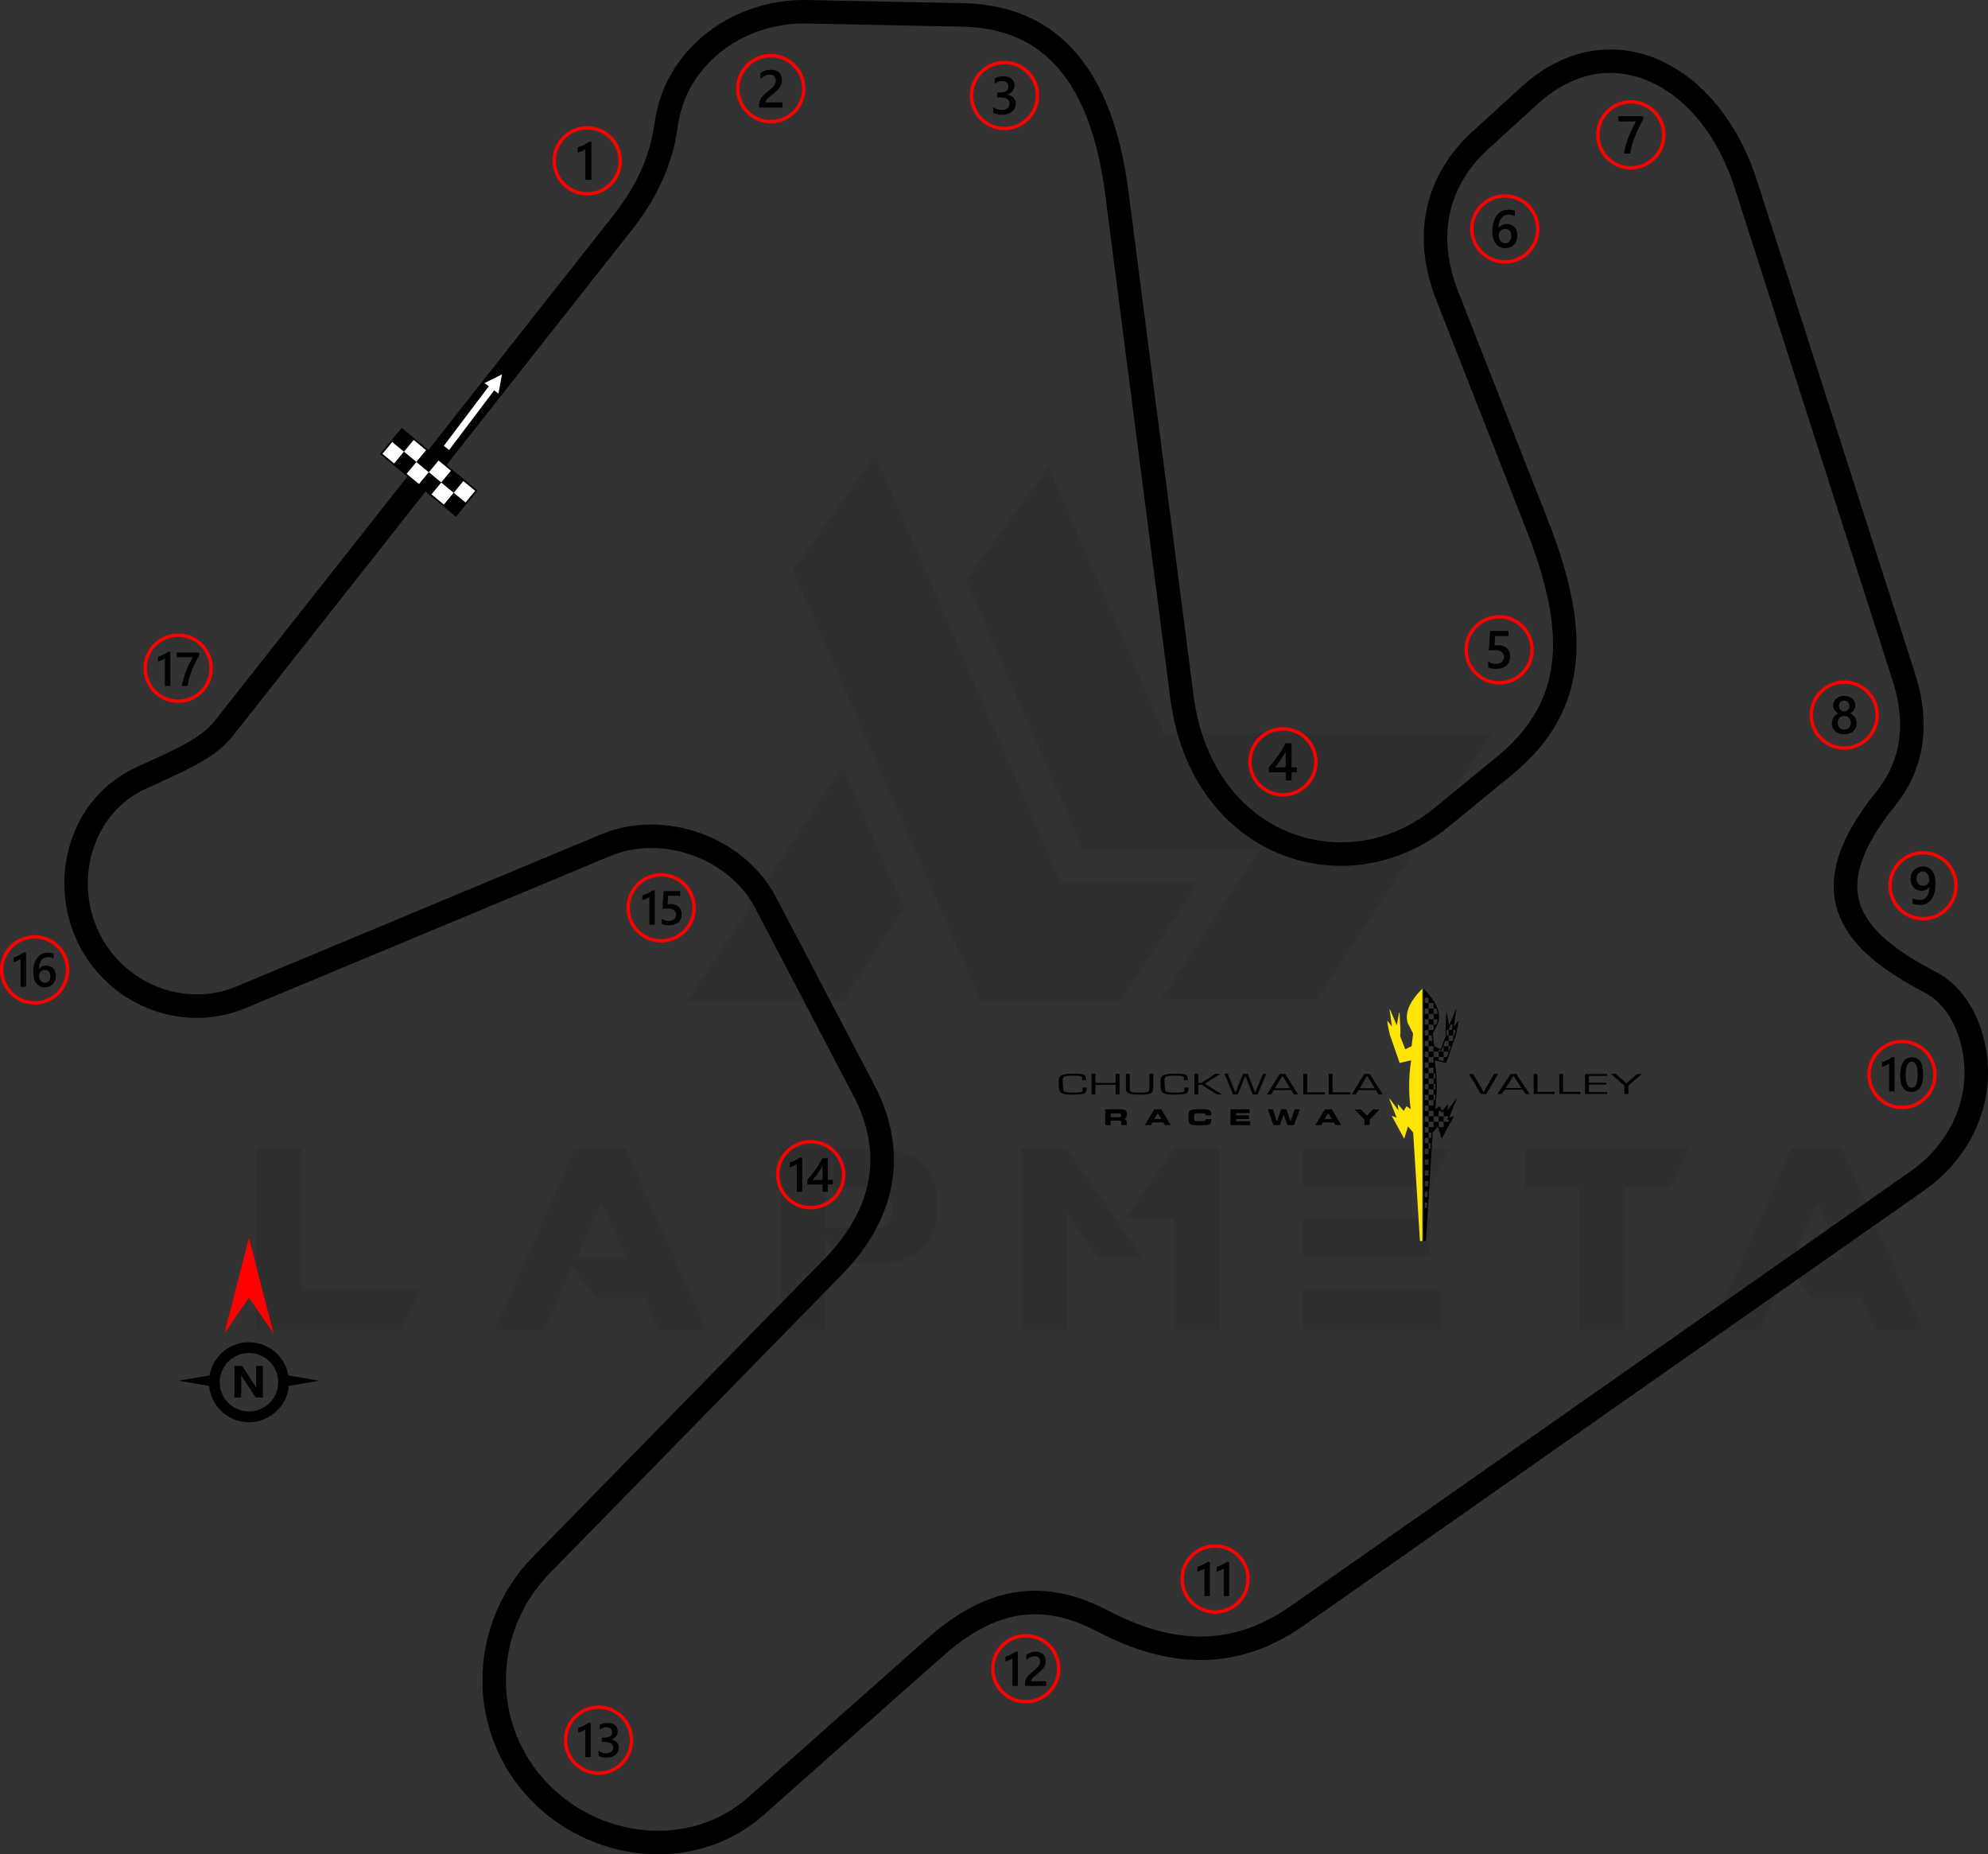 <?xml version="1.0" encoding="UTF-8"?>
<!DOCTYPE svg PUBLIC "-//W3C//DTD SVG 1.1//EN" "http://www.w3.org/Graphics/SVG/1.1/DTD/svg11.dtd">
<!-- Creator: CorelDRAW 2020 (64-Bit) -->
<svg xmlns="http://www.w3.org/2000/svg" xml:space="preserve" width="208.335mm" height="194.287mm" version="1.1" style="shape-rendering:geometricPrecision; text-rendering:geometricPrecision; image-rendering:optimizeQuality; fill-rule:evenodd; clip-rule:evenodd"
viewBox="0 0 13740.12 12813.63"
 xmlns:xlink="http://www.w3.org/1999/xlink"
 xmlns:xodm="http://www.corel.com/coreldraw/odm/2003">
 <rect x="0" y="0" width="13740.12" height="12813.63" fill="#333333" stroke="none"/>
 <defs>
  <style type="text/css">
   <![CDATA[
    .str0 {stroke:red;stroke-width:23.27;stroke-miterlimit:22.926}
    .str1 {stroke:black;stroke-width:11.63;stroke-miterlimit:22.926}
    .fil2 {fill:none}
    .fil7 {fill:black}
    .fil3 {fill:black}
    .fil6 {fill:#FEE506}
    .fil4 {fill:white}
    .fil0 {fill:black;fill-rule:nonzero}
    .fil5 {fill:red;fill-rule:nonzero}
    .fil8 {fill:white;fill-rule:nonzero}
    .fil1 {fill:black;fill-opacity:0.071}
   ]]>
  </style>
 </defs>
 <g id="Layer_x0020_1">
  <path class="fil0" d="M938.85 5303.63l42.99 -19.65c269.25,-123.03 411.96,-188.25 504.74,-305.87l2752.71 -3489.95c86.03,-109.07 150.4,-216.49 196.55,-322.58 45.87,-105.46 74.06,-209.99 87.92,-313.85 33.81,-253.39 165.33,-466.32 351.78,-615.98 191.7,-153.87 441.83,-240.8 703.13,-235.51l1077.54 21.81c336.09,6.8 596.61,125.7 787.72,350.92 185.83,219.01 302.32,537.54 355.62,950.24l449.34 3479.06c35.33,273.58 132.37,493.29 267.04,657.53 112.31,136.96 251.18,235.59 402.28,294.73 151.05,59.12 314.27,78.85 475.36,58.05 181.97,-23.5 361.61,-98.75 518.46,-227.36l436.25 -357.72c246.42,-202.06 360.61,-428.15 381.8,-682.57 21.84,-262.36 -52.89,-558.73 -183.49,-891.64l-619.48 -1579.17c-87.67,-223.5 -107.57,-437.37 -65.52,-633.42 43.21,-201.42 151.19,-382.24 317.7,-533.81l340.28 -309.74c115.69,-105.31 238.34,-176.32 362.94,-216.26 169.83,-54.44 341.73,-50.9 503.87,2.36 159.86,52.5 309.58,153.09 437.53,293.66 135.02,148.34 246.27,341.86 319.61,570.66l1094.96 3415.8c55.17,172.11 69.26,334.64 46.46,483.97 -23.87,156.44 -87.78,297.96 -186.96,420.61 -234.64,290.16 -299.63,507.31 -241.06,681.38 59.73,177.53 249.51,324.11 520.65,465.02 123.53,64.19 214.98,172.13 275.15,298.58 65.17,136.96 93.71,296.92 86.25,445.3 -7.7,153.2 -53.18,298.31 -126.48,426.7 -76.35,133.76 -183.14,249.7 -308.91,337.9l-4292.66 3010.06c-231.7,162.47 -466.93,236.75 -706.91,237.92 -237.7,1.16 -477.45,-69.67 -721.01,-197.61 -213.74,-112.28 -401.5,-139.36 -573.85,-103.7 -174.85,36.19 -338.23,137.34 -499.32,280.15l-1230.2 1090.62c-236.56,209.73 -537.6,294.42 -832.6,269 -301.76,-26 -597.67,-167.19 -811.57,-407.52 -210.65,-236.68 -309.46,-533.44 -300.55,-827.91 8.96,-296.26 126.98,-590.05 349.84,-817.73l2015.45 -2059.08c164.39,-167.95 269.16,-351.98 303.15,-545.54 32.24,-183.59 0.98,-377.79 -103.37,-577.12l-680.53 -1300.01c-89.63,-171.24 -249.89,-298.22 -432.92,-364.05 -183.37,-65.95 -388.64,-70.07 -567.72,4.6l-2521.43 1051.36c-223.57,93.22 -463.75,86.54 -673.57,1.85 -211.48,-85.36 -392.22,-250.15 -493.87,-471.83l-0.13 0.06 -0.17 -0.37 0 -0.32c-100.74,-220.13 -109.86,-466.41 -38.82,-682.73 71.73,-218.43 224.83,-407 447.72,-509.13l0.32 -0.15zm110.42 127.93l-43.31 19.81c-179.04,82.04 -302.37,234.61 -360.56,411.8 -58.85,179.2 -51.44,382.92 31.7,564.77l0.12 -0.05 0.17 0.37 0 0.32c83.67,182.62 232.59,318.41 406.85,388.74 171.8,69.34 368.22,74.91 550.78,-1.2l2521.43 -1051.36c217.38,-90.64 464.88,-86.24 684.79,-7.14 219.6,78.99 412.73,232.96 521.98,441.66l680.53 1300.01c122,233.07 158.23,462.02 119.91,680.18 -39.82,226.7 -159.95,439.62 -347.69,631.42l-2015.45 2059.08c-193.29,197.47 -295.64,451.94 -303.39,708.31 -7.69,254.3 77.72,510.7 259.83,715.3 185.54,208.45 442.01,330.91 703.42,353.44 253.21,21.82 510.66,-50.04 711.72,-228.29l1230.2 -1090.62c181.14,-160.58 368.34,-275.05 574.39,-317.69 208.55,-43.15 432.08,-12.32 682,118.97 220.77,115.97 435.38,180.18 644.68,179.16 207,-1.01 411.44,-66.16 614.66,-208.65l4292.66 -3010.06c106.04,-74.36 196.11,-172.19 260.57,-285.1 61.18,-107.17 99.12,-227.67 105.48,-354.18 6.17,-122.81 -17.31,-254.9 -70.98,-367.69 -45.83,-96.32 -113.59,-177.55 -203.26,-224.14 -306.61,-159.34 -523.88,-333 -599.54,-557.89 -76.83,-228.34 -5.61,-495.84 268.42,-834.7 81,-100.17 133.16,-215.57 152.61,-343 19.16,-125.56 6.98,-263.26 -40.11,-410.17l-1094.96 -3415.8c-65.97,-205.8 -165.23,-378.99 -285.26,-510.86 -109.03,-119.78 -234.81,-204.91 -367.54,-248.5 -130.47,-42.86 -268.32,-45.85 -403.99,-2.36 -102.67,32.91 -205.01,92.6 -303.14,181.92l-340.28 309.74c-141.06,128.4 -232.18,279.91 -268.08,447.28 -35.44,165.2 -17.79,347.63 57.88,540.55l619.48 1579.17c139.13,354.68 218.46,673.98 194.3,964.16 -24.82,298.11 -156.75,561.47 -440.97,794.53l-436.25 357.72c-181.24,148.62 -389.57,235.66 -601.16,262.99 -188.24,24.3 -378.77,1.34 -554.87,-67.59 -176.04,-68.9 -337.76,-183.72 -468.44,-343.09 -153.12,-186.72 -263.16,-434.3 -302.67,-740.23l-449.34 -3479.06c-49.17,-380.73 -153.61,-671.03 -318.73,-865.62 -159.84,-188.37 -380.34,-287.87 -666.84,-293.66l-1077.54 -21.81c-222.66,-4.5 -435.44,69.28 -598.16,199.89 -155.28,124.64 -264.7,301.14 -292.62,510.38 -15.85,118.84 -47.93,238.02 -100,357.74 -51.8,119.09 -123.09,238.44 -217.55,358.2l-2752.71 3489.95c-116.77,148.04 -272.1,219.03 -565.18,352.95z"/>
  <g id="_2084729800816">
   <g>
    <g id="Layer-1">
     <path class="fil1" d="M1772.77 9188.74l0 -1254.96 311.66 0 0 982.78 818.64 0 -124.66 272.18 -1005.63 0zm5474.87 -5963.14l799.93 1838.81 2262.67 0 -1207.17 1845.05 -1080.43 0 0 -2.08 677.35 -1034.72 -1215.48 0 -810.33 -1865.82 573.46 -781.23zm-997.32 3050.13l-415.55 635.8 -1080.43 0 0 -2.08 1067.96 -1614.41 428.02 980.69zm-1365.08 2915.08l-332.44 0 -101.81 -226.47 -338.68 0 -153.75 -209.85 -197.38 436.33 -344.91 0 556.83 -1254.96 351.14 0 560.99 1254.96zm-558.92 -502.82l-170.37 -373.99 -166.22 373.99 336.59 0zm1381.71 -203.61l378.15 0c54.02,-16.63 81.03,-66.49 78.95,-149.6 0,-68.57 -33.24,-112.2 -103.88,-128.82l-353.22 0 0 278.42zm124.66 249.33l-126.74 -182.85 0 637.87 -311.66 0 0 -1254.96 750.07 0c220.24,39.48 332.44,157.91 334.52,359.45l0 74.8c-2.08,203.61 -112.2,326.21 -330.36,363.61l-315.82 -0.01 0 2.08zm2067.36 -45.72l-311.66 0 -216.09 -299.19 -0.01 799.93 -313.73 0 0 -1254.96 311.66 0 529.83 754.22zm216.09 -752.14l311.66 0 0 1252.88 -313.74 0 0 -768.76 -338.68 0 340.75 -484.12zm1845.04 980.7l0 272.18 -953.69 0 0 -272.18 953.69 0zm-74.8 -498.66l0 268.03 -878.89 0 0 -268.04 878.89 0.01zm137.13 -482.04l-137.13 274.27 -878.89 0 0 -274.27 1016.02 0zm893.43 270.11l-376.07 0 0 -270.11 1132.38 0 -126.74 270.11 -313.74 0 0 982.78 -313.75 0 0 -982.78 -2.08 0zm2374.87 984.85l-332.44 0 -101.81 -226.47 -338.67 0 -153.75 -209.85 -197.39 436.33 -344.9 0 556.83 -1254.96 351.14 0 560.99 1254.96zm-558.92 -502.82l-170.37 -373.99 -166.22 373.99 336.59 0z"/>
     <polygon class="fil1" points="5477.39,3940.35 6773.91,6911.53 7748.38,6911.53 8278.2,6103.28 7336.98,6103.28 6050.85,3142.49 "/>
    </g>
   </g>
  </g>
  <g id="_2084885653840">
   <path class="fil2 str0" d="M11271.54 703.74c125.89,0 227.95,102.06 227.95,227.96 0,125.9 -102.06,227.95 -227.95,227.95 -125.9,0 -227.96,-102.05 -227.96,-227.95 0,-125.9 102.06,-227.96 227.96,-227.96z"/>
   <path class="fil3" d="M11357.47 823.91c-10.78,19.71 -20.95,39.24 -30.5,58.53 -9.6,19.36 -18.24,38.69 -26.01,58.23 -7.78,19.47 -14.51,39.12 -20.27,58.9 -5.75,19.84 -10.16,40.03 -13.28,60.74l-43.59 0c2.88,-18.43 6.98,-36.79 12.31,-55.17 5.32,-18.36 11.57,-36.67 18.73,-55.03 7.16,-18.37 15.19,-36.8 24.13,-55.35 8.88,-18.55 18.36,-37.3 28.4,-56.14l-121.78 0 0 -35.51 171.86 0 0 20.81z"/>
  </g>
  <g id="_2085249405600">
   <path class="fil2 str0" d="M10400.81 1354.14c125.9,0 227.95,102.05 227.95,227.95 0,125.89 -102.05,227.95 -227.95,227.95 -125.89,0 -227.94,-102.06 -227.94,-227.95 0,-125.9 102.05,-227.95 227.94,-227.95z"/>
   <path class="fil3" d="M10487.17 1627.91c0,12.91 -2.14,24.73 -6.37,35.38 -4.22,10.59 -10.1,19.77 -17.62,27.49 -7.53,7.72 -16.47,13.72 -26.82,17.94 -10.35,4.29 -21.55,6.37 -33.68,6.37 -12.91,0 -24.8,-2.51 -35.57,-7.53 -10.83,-5.03 -20.14,-12.49 -27.98,-22.41 -7.84,-9.92 -13.89,-22.28 -18.24,-37.04 -4.29,-14.75 -6.42,-31.89 -6.42,-51.36 0,-23.81 2.81,-44.94 8.51,-63.37 5.7,-18.36 13.47,-33.79 23.39,-46.22 9.92,-12.49 21.61,-21.92 35.02,-28.35 13.35,-6.49 27.86,-9.73 43.4,-9.73 9.68,0 18.49,0.67 26.45,2.02 7.97,1.29 14.34,3.13 19.11,5.39l0 37.47c-6.13,-3.11 -12.62,-5.75 -19.6,-7.89 -6.91,-2.15 -14.87,-3.24 -23.81,-3.24 -10.04,0 -19.35,2.02 -27.79,6.12 -8.51,4.04 -15.85,9.97 -21.99,17.81 -6.17,7.84 -11.01,17.57 -14.56,29.08 -3.5,11.52 -5.33,24.85 -5.45,39.91l1.09 0c5.51,-8.51 12.93,-15.18 22.29,-20.08 9.43,-4.91 20.45,-7.35 33.12,-7.35 11.26,0 21.37,1.77 30.42,5.45 9.01,3.67 16.73,8.88 23.08,15.79 6.44,6.86 11.4,15.25 14.81,25.1 3.5,9.87 5.21,20.95 5.21,33.25zm-41.93 3.42c0,-7.4 -0.92,-14.14 -2.64,-20.26 -1.71,-6.12 -4.34,-11.32 -7.9,-15.67 -3.48,-4.41 -7.95,-7.77 -13.28,-10.16 -5.26,-2.39 -11.57,-3.56 -18.73,-3.56 -7.16,0 -13.47,1.29 -18.92,3.86 -5.45,2.57 -9.99,5.94 -13.72,10.1 -3.73,4.15 -6.49,9 -8.32,14.32 -1.83,5.38 -2.82,10.9 -2.82,16.53 0,6.12 0.92,12.36 2.64,18.73 1.71,6.42 4.41,12.24 7.95,17.5 3.61,5.28 8.2,9.56 13.72,12.98 5.57,3.43 12.19,5.14 19.84,5.14 6.79,0 12.85,-1.28 18.12,-3.79 5.26,-2.52 9.67,-6 13.15,-10.41 3.56,-4.42 6.25,-9.68 8.09,-15.68 1.83,-6.05 2.82,-12.61 2.82,-19.65z"/>
  </g>
  <g id="_2085070738800">
   <path class="fil2 str0" d="M10361.42 4262.41c125.9,0 227.95,102.05 227.95,227.94 0,125.9 -102.05,227.95 -227.95,227.95 -125.89,0 -227.94,-102.05 -227.94,-227.95 0,-125.89 102.05,-227.94 227.94,-227.94z"/>
   <path class="fil3" d="M10285.44 4610.68l0 -39.98c16.9,11.38 33.98,17.02 51.31,17.02 17.44,0 31.53,-4.41 42.12,-13.35 10.64,-8.88 15.97,-20.76 15.97,-35.63 0,-14.56 -5.38,-25.89 -16.22,-34.03 -10.83,-8.15 -26.31,-12.19 -46.52,-12.19 -6.92,0 -21,0.67 -42.18,2.14l9.18 -135.23 126.6 0 0 35.51 -92 0 -4.29 64.4c8.26,-0.49 15.72,-0.73 22.4,-0.73 27.25,0 48.37,6.98 63.25,21 14.88,13.96 22.34,33.12 22.34,57.37 0,25.46 -8.57,45.92 -25.59,61.29 -17.02,15.37 -40.47,23.02 -70.23,23.02 -25.1,0 -43.83,-3.5 -56.14,-10.59z"/>
  </g>
  <g id="_2087928057552">
   <path class="fil2 str0" d="M6942.6 431.95c125.9,0 227.95,102.06 227.95,227.95 0,125.9 -102.05,227.95 -227.95,227.95 -125.89,0 -227.94,-102.05 -227.94,-227.95 0,-125.89 102.05,-227.95 227.94,-227.95z"/>
   <path class="fil3" d="M6864.86 779.04l0 -39.13c16.78,13.28 35.63,19.89 56.69,19.89 17.08,0 30.79,-3.85 41.02,-11.63 10.24,-7.77 15.31,-18.3 15.31,-31.59 0,-29.14 -22.3,-43.77 -66.92,-43.77l-19.9 0 0 -33.37 19.05 0c39.54,0 59.32,-13.7 59.32,-41.19 0,-25.35 -15.43,-38.03 -46.23,-38.03 -17.27,0 -33.42,6.13 -48.61,18.44l0 -36.92c17.45,-9.8 38.08,-14.76 61.84,-14.76 22.83,0 41.15,5.76 54.92,17.27 13.72,11.45 20.63,26.14 20.63,44.08 0,33.85 -17.27,55.65 -51.67,65.32l0 0.74c18.55,1.77 33.18,8.26 43.96,19.4 10.78,11.21 16.11,25.17 16.11,41.88 0,23.08 -8.64,41.75 -25.96,55.89 -17.38,14.21 -40.22,21.26 -68.57,21.26 -25.47,0 -45.8,-4.59 -60.98,-13.77z"/>
  </g>
  <g id="_2087928059616">
   <path class="fil2 str0" d="M8867.18 5036.66c125.89,0 227.94,102.06 227.94,227.95 0,125.89 -102.05,227.95 -227.94,227.95 -125.9,0 -227.95,-102.06 -227.95,-227.95 0,-125.89 102.05,-227.95 227.95,-227.95z"/>
   <path class="fil3" d="M8926.48 5136.02l0 166.09 38.2 0 0 34.59 -38.2 0 0 56.51 -40.35 0 0 -56.51 -116.44 0 0 -34.95c10.54,-11.88 21.32,-24.68 32.4,-38.52 11.08,-13.77 21.72,-27.91 31.96,-42.3 10.22,-14.38 19.64,-28.83 28.4,-43.28 8.76,-14.51 16.11,-28.35 22.04,-41.63l42 0zm-40.35 166.09l0 -108c-13.03,23.45 -25.96,43.9 -38.69,61.35 -12.73,17.45 -24.61,33 -35.76,46.65l74.45 0z"/>
  </g>
  <g id="_2087928062832">
   <path class="fil2 str0" d="M12746.64 4713.32c125.9,0 227.95,102.06 227.95,227.95 0,125.89 -102.05,227.95 -227.95,227.95 -125.89,0 -227.94,-102.06 -227.94,-227.95 0,-125.89 102.05,-227.95 227.94,-227.95z"/>
   <path class="fil3" d="M12660.93 4998.22c0,-7.4 0.92,-14.56 2.76,-21.49 1.83,-6.98 4.66,-13.35 8.32,-19.22 3.73,-5.88 8.39,-11.15 14.02,-15.8 5.63,-4.64 12.19,-8.38 19.72,-11.26 -11.15,-6.24 -19.96,-14.19 -26.58,-23.93 -6.54,-9.8 -9.85,-20.58 -9.85,-32.4 0,-9.48 1.97,-18.18 5.88,-26.2 3.85,-8.02 9.25,-14.94 16.09,-20.81 6.92,-5.88 15,-10.41 24.31,-13.72 9.37,-3.3 19.53,-4.96 30.48,-4.96 11.15,0 21.37,1.71 30.8,5.03 9.37,3.36 17.5,7.95 24.36,13.84 6.86,5.87 12.24,12.79 16.04,20.81 3.86,8.02 5.75,16.65 5.75,26.01 0,11.82 -3.3,22.6 -9.85,32.4 -6.61,9.73 -15.3,17.69 -26.2,23.93 7.4,2.89 13.96,6.62 19.65,11.21 5.69,4.59 10.41,9.79 14.26,15.67 3.8,5.88 6.67,12.24 8.63,19.22 1.9,6.92 2.82,14.14 2.82,21.67 0,11.26 -2.08,21.55 -6.24,30.87 -4.23,9.3 -10.05,17.32 -17.58,23.93 -7.52,6.67 -16.58,11.82 -27.12,15.55 -10.46,3.68 -22.09,5.51 -34.77,5.51 -12.54,0 -24.06,-1.83 -34.53,-5.51 -10.46,-3.73 -19.47,-8.88 -27.05,-15.55 -7.6,-6.61 -13.53,-14.63 -17.75,-23.93 -4.29,-9.31 -6.37,-19.6 -6.37,-30.87zm40.53 -3.55c0,7.28 1.04,13.84 3.18,19.72 2.2,5.87 5.21,10.83 9.18,14.88 3.92,4.04 8.69,7.16 14.27,9.3 5.57,2.14 11.75,3.24 18.55,3.24 6.56,0 12.61,-1.11 18.12,-3.31 5.51,-2.2 10.22,-5.38 14.26,-9.48 3.98,-4.17 7.16,-9.13 9.43,-14.94 2.27,-5.75 3.36,-12.24 3.36,-19.4 0,-6.61 -1.03,-12.79 -3.18,-18.61 -2.2,-5.75 -5.2,-10.83 -9.18,-15.12 -3.92,-4.35 -8.69,-7.72 -14.27,-10.22 -5.57,-2.52 -11.75,-3.8 -18.55,-3.8 -6.42,0 -12.49,1.16 -17.99,3.48 -5.58,2.33 -10.35,5.63 -14.39,9.87 -3.98,4.29 -7.11,9.3 -9.43,15.18 -2.27,5.87 -3.36,12.24 -3.36,19.22zm8.76 -116.26c0,5.39 0.98,10.35 2.88,15 1.9,4.59 4.46,8.57 7.7,12 3.24,3.43 7.04,6.07 11.4,7.95 4.34,1.97 9.06,2.89 14.07,2.89 5.03,0 9.73,-0.99 14.09,-2.94 4.34,-1.97 8.2,-4.66 11.5,-8.09 3.24,-3.43 5.88,-7.4 7.78,-12 1.9,-4.59 2.88,-9.55 2.88,-14.81 0,-5.38 -0.92,-10.41 -2.76,-15.06 -1.9,-4.64 -4.41,-8.69 -7.65,-11.99 -3.24,-3.36 -7.04,-6 -11.45,-7.9 -4.47,-1.9 -9.25,-2.88 -14.39,-2.88 -5.38,0 -10.28,0.98 -14.69,2.94 -4.41,1.95 -8.2,4.71 -11.38,8.2 -3.18,3.43 -5.63,7.47 -7.35,12.06 -1.78,4.59 -2.62,9.48 -2.62,14.63z"/>
  </g>
  <g id="_2087928066048">
   <path class="fil2 str0" d="M4136.81 11796.81c125.89,0 227.94,102.05 227.94,227.94 0,125.9 -102.05,227.95 -227.94,227.95 -125.9,0 -227.95,-102.05 -227.95,-227.95 0,-125.89 102.05,-227.94 227.95,-227.94z"/>
   <path class="fil3" d="M4082.94 11904.16l0 237.32 -37.57 0 0 -191.34c-6.8,4.85 -14.1,9.01 -21.94,12.38 -7.79,3.42 -16.74,6.4 -26.8,9l0 -32.05c6.3,-2.03 12.32,-4.19 18.12,-6.46 5.86,-2.26 11.61,-4.81 17.24,-7.62 5.69,-2.82 11.38,-5.98 17.19,-9.39 5.75,-3.49 11.71,-7.41 17.91,-11.83l15.85 0zm53.7 228.75l0 -35.31c15.14,11.99 32.16,17.95 51.17,17.95 15.42,0 27.79,-3.48 37.01,-10.5 9.24,-7.01 13.82,-16.51 13.82,-28.51 0,-26.3 -20.12,-39.5 -60.39,-39.5l-17.97 0 0 -30.12 17.19 0c35.69,0 53.53,-12.37 53.53,-37.18 0,-22.88 -13.92,-34.32 -41.71,-34.32 -15.58,0 -30.17,5.54 -43.86,16.65l0 -33.32c15.75,-8.85 34.37,-13.32 55.8,-13.32 20.61,0 37.13,5.2 49.56,15.58 12.38,10.33 18.62,23.6 18.62,39.79 0,30.55 -15.58,50.22 -46.63,58.95l0 0.67c16.74,1.6 29.94,7.45 39.67,17.52 9.72,10.12 14.54,22.71 14.54,37.8 0,20.83 -7.8,37.67 -23.43,50.43 -15.69,12.82 -36.29,19.18 -61.88,19.18 -22.98,0 -41.33,-4.14 -55.04,-12.43z"/>
  </g>
  <g id="_2087928110448">
   <path class="fil2 str0" d="M4569.52 6045.36c125.89,0 227.95,102.06 227.95,227.95 0,125.89 -102.06,227.95 -227.95,227.95 -125.89,0 -227.95,-102.06 -227.95,-227.95 0,-125.89 102.06,-227.95 227.95,-227.95z"/>
   <path class="fil3" d="M4525.74 6152.56l0 237.32 -37.57 0 0 -191.34c-6.8,4.85 -14.09,9.01 -21.94,12.38 -7.78,3.42 -16.74,6.4 -26.8,9l0 -32.05c6.3,-2.04 12.32,-4.19 18.12,-6.46 5.86,-2.26 11.61,-4.81 17.24,-7.62 5.68,-2.82 11.38,-5.98 17.19,-9.39 5.74,-3.49 11.71,-7.41 17.9,-11.83l15.86 0zm48.39 231.96l0 -36.08c15.25,10.27 30.67,15.35 46.3,15.35 15.74,0 28.45,-3.98 38.01,-12.05 9.6,-8.01 14.42,-18.72 14.42,-32.15 0,-13.14 -4.86,-23.37 -14.65,-30.71 -9.77,-7.35 -23.75,-11 -41.99,-11 -6.25,0 -18.95,0.61 -38.07,1.93l8.28 -122.04 114.26 0 0 32.05 -83.03 0 -3.87 58.12c7.45,-0.44 14.19,-0.65 20.21,-0.65 24.59,0 43.65,6.29 57.08,18.95 13.43,12.6 20.17,29.9 20.17,51.77 0,22.98 -7.74,41.44 -23.1,55.31 -15.36,13.87 -36.52,20.77 -63.38,20.77 -22.65,0 -39.56,-3.15 -50.66,-9.56z"/>
  </g>
  <g id="_2087928115440">
   <path class="fil2 str0" d="M13291.03 5892.43c125.9,0 227.95,102.05 227.95,227.95 0,125.89 -102.05,227.94 -227.95,227.94 -125.89,0 -227.95,-102.05 -227.95,-227.94 0,-125.9 102.06,-227.95 227.95,-227.95z"/>
   <path class="fil3" d="M13377.2 6106.32c0,25.73 -2.76,47.82 -8.32,66.38 -5.58,18.55 -13.23,33.79 -22.96,45.73 -9.73,11.94 -21.18,20.75 -34.22,26.45 -13.11,5.69 -27.19,8.51 -42.25,8.51 -4.89,0 -9.85,-0.3 -14.81,-0.86 -4.96,-0.62 -9.67,-1.41 -14.14,-2.33 -4.54,-0.98 -8.57,-2.02 -12.24,-3.18 -3.61,-1.09 -6.67,-2.2 -9.06,-3.31l0 -37.46c2.51,1.53 5.63,3.13 9.37,4.71 3.67,1.66 7.72,3.06 12.06,4.35 4.41,1.23 8.94,2.27 13.65,2.99 4.72,0.8 9.31,1.23 13.72,1.23 10.16,0 19.4,-2.02 27.73,-5.94 8.34,-3.98 15.37,-9.8 21.25,-17.57 5.87,-7.78 10.34,-17.45 13.53,-28.95 3.18,-11.58 4.77,-24.92 4.77,-40.11l-0.74 0c-2.14,3.8 -4.96,7.41 -8.51,10.84 -3.55,3.43 -7.6,6.42 -12.12,9 -4.54,2.57 -9.62,4.59 -15.13,6.19 -5.57,1.53 -11.5,2.32 -17.87,2.32 -10.78,0 -20.75,-1.89 -30.06,-5.69 -9.25,-3.73 -17.27,-9.06 -24.11,-16.04 -6.81,-6.92 -12.12,-15.37 -16.04,-25.29 -3.86,-9.92 -5.82,-21 -5.82,-33.19 0,-13.4 2.2,-25.47 6.61,-36.3 4.47,-10.84 10.53,-20.02 18.31,-27.61 7.77,-7.6 16.95,-13.47 27.42,-17.57 10.53,-4.17 21.98,-6.25 34.28,-6.25 11.57,0 22.6,2.2 32.94,6.56 10.35,4.41 19.4,11.32 27.25,20.81 7.84,9.55 14.01,21.79 18.66,36.85 4.59,15.06 6.86,33.31 6.86,54.73zm-43.41 -27.42c0,-8.63 -1.09,-16.47 -3.3,-23.51 -2.2,-7.04 -5.28,-13.11 -9.25,-18.12 -3.92,-5.03 -8.64,-8.94 -14.09,-11.63 -5.38,-2.76 -11.38,-4.17 -17.81,-4.17 -5.76,0 -11.21,1.17 -16.41,3.5 -5.21,2.32 -9.73,5.7 -13.65,9.99 -3.86,4.27 -6.98,9.48 -9.25,15.6 -2.27,6.07 -3.36,12.86 -3.36,20.26 0,8.15 1.09,15.31 3.3,21.49 2.2,6.25 5.26,11.45 9.25,15.74 3.92,4.23 8.69,7.48 14.27,9.68 5.5,2.21 11.69,3.3 18.36,3.3 6,0 11.52,-1.09 16.59,-3.3 5.08,-2.2 9.48,-5.21 13.28,-9.01 3.73,-3.73 6.67,-8.2 8.88,-13.34 2.14,-5.14 3.18,-10.66 3.18,-16.47z"/>
  </g>
  <g id="_2090969356752">
   <path class="fil2 str0" d="M13145.63 7197.15c125.9,0 227.95,102.05 227.95,227.94 0,125.9 -102.05,227.95 -227.95,227.95 -125.89,0 -227.94,-102.05 -227.94,-227.95 0,-125.89 102.05,-227.94 227.94,-227.94z"/>
   <path class="fil3" d="M13094.4 7304.5l0 237.32 -37.57 0 0 -191.35c-6.78,4.86 -14.09,9.02 -21.94,12.39 -7.79,3.42 -16.74,6.4 -26.8,9l0 -32.05c6.3,-2.04 12.32,-4.19 18.12,-6.46 5.86,-2.26 11.61,-4.81 17.24,-7.62 5.69,-2.82 11.38,-5.98 17.19,-9.39 5.76,-3.49 11.71,-7.41 17.91,-11.84l15.85 0zm115.45 241.19c-24.14,0 -43.05,-9.83 -56.58,-29.62 -13.53,-19.73 -20.27,-48.28 -20.27,-85.64 0,-41 7.01,-72 21.15,-93.05 14.16,-21.05 34.54,-31.6 61.23,-31.6 51.05,0 76.52,39.68 76.52,119.02 0,39.29 -7.18,69.22 -21.59,89.89 -14.37,20.66 -34.53,31 -60.45,31zm3.77 -209.91c-28.19,0 -42.28,31 -42.28,93.05 0,58.08 13.81,87.08 41.44,87.08 27.18,0 40.77,-29.5 40.77,-88.51 0,-61.12 -13.31,-91.62 -39.93,-91.62z"/>
  </g>
  <g id="_2090969294736">
   <path class="fil2 str0" d="M7089.77 11303.2c125.9,0 227.95,102.05 227.95,227.95 0,125.89 -102.05,227.94 -227.95,227.94 -125.89,0 -227.94,-102.05 -227.94,-227.94 0,-125.9 102.05,-227.95 227.94,-227.95z"/>
   <path class="fil3" d="M7035.25 11412.48l0 237.32 -37.57 0 0 -191.34c-6.8,4.86 -14.09,9.02 -21.94,12.39 -7.78,3.42 -16.74,6.4 -26.8,9l0 -32.05c6.3,-2.04 12.32,-4.19 18.12,-6.46 5.86,-2.26 11.61,-4.81 17.24,-7.62 5.69,-2.82 11.38,-5.98 17.19,-9.39 5.75,-3.49 11.72,-7.41 17.91,-11.84l15.85 0zm195.36 237.32l-145.69 0 0 -17.95c0,-7.36 1.05,-14.26 3.09,-20.66 2.05,-6.42 4.81,-12.45 8.24,-18.13 3.48,-5.63 7.51,-10.99 12.15,-16.03 4.64,-5.03 9.61,-9.88 14.86,-14.58 5.31,-4.69 10.72,-9.23 16.18,-13.59 5.53,-4.36 10.94,-8.73 16.19,-13.14 4.98,-4.26 9.5,-8.34 13.6,-12.44 4.14,-4.02 7.62,-8.23 10.55,-12.54 2.93,-4.31 5.2,-8.84 6.79,-13.65 1.61,-4.8 2.43,-10 2.43,-15.63 0,-6.13 -0.94,-11.5 -2.81,-16.09 -1.95,-4.58 -4.54,-8.45 -7.97,-11.49 -3.37,-3.09 -7.41,-5.41 -12.05,-6.96 -4.63,-1.6 -9.71,-2.38 -15.25,-2.38 -9.44,0 -19.11,2.22 -28.95,6.63 -9.83,4.43 -19.28,11.06 -28.35,19.95l0 -36.14c4.76,-3.54 9.56,-6.61 14.43,-9.27 4.85,-2.66 9.89,-4.87 15.08,-6.63 5.14,-1.83 10.61,-3.1 16.3,-3.98 5.75,-0.9 11.83,-1.33 18.29,-1.33 10.5,0 20.01,1.38 28.51,4.14 8.51,2.76 15.81,6.79 21.88,12.15 6.03,5.37 10.67,12 13.98,20.01 3.32,7.95 4.93,17.11 4.93,27.51 0,9.39 -1.17,17.85 -3.49,25.31 -2.32,7.51 -5.59,14.47 -9.83,20.99 -4.25,6.46 -9.45,12.6 -15.48,18.46 -6.01,5.8 -12.81,11.83 -20.21,17.95 -6.3,5.08 -12.49,10 -18.74,14.81 -6.19,4.81 -11.77,9.5 -16.74,14.08 -4.98,4.6 -9.02,9.18 -12.05,13.76 -3.09,4.58 -4.64,9.18 -4.64,13.81l0 0.84 104.76 0 0 32.21z"/>
  </g>
  <g id="_2090969297952">
   <path class="fil2 str0" d="M4058.47 883.41c125.89,0 227.94,102.05 227.94,227.94 0,125.9 -102.05,227.95 -227.94,227.95 -125.9,0 -227.95,-102.05 -227.95,-227.95 0,-125.89 102.05,-227.94 227.95,-227.94z"/>
   <path class="fil3" d="M4087.38 979.87l0 262.96 -41.63 0 0 -212.02c-7.53,5.38 -15.62,9.99 -24.31,13.72 -8.63,3.79 -18.55,7.1 -29.69,9.97l0 -35.51c6.98,-2.26 13.65,-4.64 20.08,-7.16 6.49,-2.51 12.86,-5.33 19.1,-8.44 6.31,-3.13 12.61,-6.62 19.05,-10.41 6.37,-3.86 12.98,-8.2 19.84,-13.11l17.57 0z"/>
  </g>
  <g id="_2090969316576">
   <path class="fil2 str0" d="M5327.19 384.66c125.9,0 227.95,102.06 227.95,227.95 0,125.9 -102.05,227.95 -227.95,227.95 -125.89,0 -227.94,-102.05 -227.94,-227.95 0,-125.89 102.05,-227.95 227.94,-227.95z"/>
   <path class="fil3" d="M5407.9 743.39l-161.44 0 0 -19.89c0,-8.15 1.16,-15.81 3.43,-22.91 2.27,-7.11 5.33,-13.78 9.13,-20.09 3.85,-6.24 8.32,-12.17 13.47,-17.75 5.14,-5.57 10.64,-10.95 16.46,-16.16 5.88,-5.2 11.88,-10.22 17.94,-15.06 6.12,-4.83 12.12,-9.67 17.94,-14.56 5.51,-4.72 10.53,-9.25 15.06,-13.78 4.59,-4.46 8.44,-9.11 11.69,-13.89 3.24,-4.77 5.76,-9.8 7.53,-15.13 1.78,-5.32 2.69,-11.08 2.69,-17.32 0,-6.79 -1.04,-12.74 -3.11,-17.82 -2.15,-5.08 -5.03,-9.37 -8.82,-12.73 -3.73,-3.43 -8.2,-6 -13.35,-7.72 -5.13,-1.78 -10.76,-2.64 -16.9,-2.64 -10.46,0 -21.17,2.45 -32.08,7.35 -10.9,4.91 -21.36,12.25 -31.41,22.11l0 -40.05c5.28,-3.92 10.59,-7.33 15.99,-10.28 5.38,-2.94 10.96,-5.39 16.71,-7.35 5.7,-2.02 11.75,-3.43 18.06,-4.41 6.37,-0.99 13.1,-1.48 20.26,-1.48 11.63,0 22.17,1.53 31.59,4.59 9.43,3.06 17.52,7.53 24.24,13.47 6.68,5.95 11.83,13.3 15.49,22.17 3.68,8.81 5.46,18.97 5.46,30.48 0,10.41 -1.29,19.77 -3.86,28.04 -2.57,8.32 -6.19,16.04 -10.9,23.25 -4.72,7.16 -10.48,13.97 -17.15,20.46 -6.66,6.42 -14.19,13.1 -22.4,19.89 -6.98,5.63 -13.84,11.08 -20.76,16.41 -6.86,5.33 -13.03,10.53 -18.55,15.6 -5.51,5.09 -9.99,10.17 -13.35,15.25 -3.43,5.08 -5.14,10.17 -5.14,15.3l0 0.92 116.08 0 0 35.7z"/>
  </g>
  <g id="_2090969318352">
   <path class="fil2 str0" d="M239.58 6474.08c125.9,0 227.95,102.05 227.95,227.95 0,125.89 -102.05,227.94 -227.95,227.94 -125.89,0 -227.94,-102.05 -227.94,-227.94 0,-125.9 102.05,-227.95 227.94,-227.95z"/>
   <path class="fil3" d="M179.64 6581.35l0 237.32 -37.57 0 0 -191.34c-6.8,4.86 -14.09,9.02 -21.94,12.38 -7.78,3.42 -16.73,6.4 -26.8,9l0 -32.05c6.3,-2.04 12.33,-4.19 18.12,-6.46 5.86,-2.26 11.6,-4.81 17.23,-7.62 5.69,-2.82 11.38,-5.98 17.19,-9.39 5.74,-3.49 11.71,-7.4 17.9,-11.83l15.85 0zm206.2 162.68c0,11.65 -1.93,22.32 -5.75,31.93 -3.81,9.56 -9.12,17.84 -15.91,24.8 -6.79,6.96 -14.87,12.39 -24.2,16.19 -9.35,3.87 -19.46,5.75 -30.39,5.75 -11.65,0 -22.38,-2.26 -32.11,-6.8 -9.77,-4.53 -18.18,-11.27 -25.25,-20.22 -7.07,-8.96 -12.53,-20.11 -16.46,-33.43 -3.87,-13.31 -5.8,-28.78 -5.8,-46.36 0,-21.49 2.53,-40.55 7.68,-57.19 5.14,-16.57 12.15,-30.5 21.1,-41.71 8.96,-11.27 19.5,-19.77 31.61,-25.58 12.04,-5.86 25.14,-8.78 39.16,-8.78 8.74,0 16.69,0.61 23.87,1.82 7.19,1.17 12.94,2.82 17.25,4.87l0 33.81c-5.53,-2.81 -11.39,-5.19 -17.69,-7.12 -6.24,-1.95 -13.41,-2.93 -21.49,-2.93 -9.06,0 -17.46,1.83 -25.08,5.53 -7.68,3.64 -14.3,9 -19.84,16.07 -5.57,7.07 -9.94,15.85 -13.14,26.25 -3.15,10.39 -4.81,22.43 -4.91,36.02l0.99 0c4.97,-7.68 11.67,-13.7 20.12,-18.12 8.51,-4.43 18.45,-6.63 29.9,-6.63 10.16,0 19.28,1.6 27.45,4.92 8.13,3.3 15.1,8.01 20.83,14.25 5.8,6.19 10.28,13.76 13.37,22.65 3.15,8.9 4.7,18.91 4.7,30.01zm-37.84 3.08c0,-6.67 -0.84,-12.76 -2.38,-18.28 -1.55,-5.53 -3.92,-10.22 -7.14,-14.15 -3.14,-3.98 -7.18,-7.01 -11.98,-9.17 -4.75,-2.15 -10.44,-3.21 -16.9,-3.21 -6.46,0 -12.15,1.17 -17.07,3.49 -4.91,2.32 -9.01,5.36 -12.38,9.12 -3.37,3.75 -5.86,8.12 -7.51,12.93 -1.66,4.85 -2.55,9.83 -2.55,14.92 0,5.52 0.83,11.15 2.38,16.9 1.55,5.8 3.98,11.05 7.18,15.8 3.26,4.76 7.41,8.63 12.38,11.71 5.03,3.09 11,4.64 17.91,4.64 6.13,0 11.59,-1.15 16.36,-3.42 4.75,-2.28 8.73,-5.41 11.87,-9.39 3.21,-3.99 5.64,-8.74 7.29,-14.15 1.66,-5.47 2.55,-11.38 2.55,-17.74z"/>
  </g>
  <g id="_2090969325936">
   <g>
    <rect class="fil3" transform="matrix(1.125 0.93 -0.93 1.125 2777.12 2964.8)" width="76.34" height="76.34"/>
    <rect class="fil4" transform="matrix(1.125 0.93 -0.93 1.125 2863.02 3035.8)" width="76.34" height="76.34"/>
    <rect class="fil3" transform="matrix(1.125 0.93 -0.93 1.125 2948.91 3106.79)" width="76.34" height="76.34"/>
    <rect class="fil4" transform="matrix(1.125 0.93 -0.93 1.125 3034.81 3177.78)" width="76.34" height="76.34"/>
    <rect class="fil3" transform="matrix(1.125 0.93 -0.93 1.125 3120.71 3248.77)" width="76.34" height="76.34"/>
    <rect class="fil4" transform="matrix(1.125 0.93 -0.93 1.125 3206.61 3319.77)" width="76.34" height="76.34"/>
    <rect class="fil4" transform="matrix(1.125 0.93 -0.93 1.125 2706.12 3050.7)" width="76.34" height="76.34"/>
    <rect class="fil3" transform="matrix(1.125 0.93 -0.93 1.125 2792.02 3121.69)" width="76.34" height="76.34"/>
    <rect class="fil4" transform="matrix(1.125 0.93 -0.93 1.125 2877.92 3192.69)" width="76.34" height="76.34"/>
    <rect class="fil3" transform="matrix(1.125 0.93 -0.93 1.125 2963.82 3263.68)" width="76.34" height="76.34"/>
    <rect class="fil4" transform="matrix(1.125 0.93 -0.93 1.125 3049.72 3334.67)" width="76.34" height="76.34"/>
    <rect class="fil3" transform="matrix(1.125 0.93 -0.93 1.125 3135.62 3405.66)" width="76.34" height="76.34"/>
   </g>
   <polygon class="fil2 str1" points="3292.51,3390.78 3221.52,3476.67 3150.52,3562.55 3064.62,3491.58 2978.73,3420.58 2892.83,3349.58 2806.92,3278.59 2721.03,3207.6 2635.13,3136.6 2706.13,3050.71 2777.12,2964.81 2863.02,3035.8 2948.91,3106.79 3034.81,3177.8 3120.72,3248.78 3206.61,3319.77 "/>
  </g>
  <g id="_2090969323872">
   <path class="fil2 str0" d="M5603.15 7889.12c125.9,0 227.95,102.05 227.95,227.94 0,125.9 -102.05,227.95 -227.95,227.95 -125.89,0 -227.94,-102.05 -227.94,-227.95 0,-125.89 102.05,-227.94 227.94,-227.94z"/>
   <path class="fil3" d="M5544.13 7998.41l0 237.32 -37.57 0 0 -191.34c-6.81,4.85 -14.11,9.01 -21.96,12.38 -7.78,3.42 -16.73,6.4 -26.8,9l0 -32.05c6.3,-2.04 12.32,-4.19 18.12,-6.46 5.86,-2.26 11.61,-4.81 17.24,-7.62 5.69,-2.82 11.4,-5.98 17.2,-9.39 5.74,-3.49 11.72,-7.4 17.91,-11.83l15.85 0zm177.14 5.2l0 149.9 34.47 0 0 31.22 -34.47 0 0 51 -36.42 0 0 -51 -105.09 0 0 -31.54c9.51,-10.73 19.24,-22.27 29.24,-34.76 10,-12.43 19.61,-25.19 28.84,-38.17 9.23,-12.98 17.73,-26.02 25.64,-39.06 7.9,-13.09 14.54,-25.58 19.89,-37.57l37.9 0zm-36.42 149.9l0 -97.47c-11.76,21.16 -23.43,39.62 -34.91,55.37 -11.49,15.75 -22.21,29.78 -32.27,42.1l67.19 0z"/>
  </g>
  <g id="_2090969346720">
   <path class="fil2 str0" d="M8398.27 10683.05c125.89,0 227.95,102.06 227.95,227.95 0,125.89 -102.06,227.95 -227.95,227.95 -125.89,0 -227.95,-102.06 -227.95,-227.95 0,-125.89 102.06,-227.95 227.95,-227.95z"/>
   <path class="fil3" d="M8362.31 10792.34l0 237.31 -37.57 0 0 -191.33c-6.79,4.85 -14.09,9.01 -21.94,12.38 -7.79,3.42 -16.74,6.4 -26.8,9l0 -32.05c6.29,-2.03 12.32,-4.19 18.12,-6.46 5.86,-2.26 11.61,-4.81 17.23,-7.62 5.69,-2.82 11.38,-5.98 17.19,-9.39 5.75,-3.49 11.71,-7.41 17.9,-11.83l15.86 0zm133.37 0l0 237.31 -37.57 0 0 -191.33c-6.79,4.85 -14.09,9.01 -21.94,12.38 -7.79,3.42 -16.74,6.4 -26.8,9l0 -32.05c6.29,-2.03 12.32,-4.19 18.12,-6.46 5.86,-2.26 11.61,-4.81 17.23,-7.62 5.69,-2.82 11.38,-5.98 17.19,-9.39 5.75,-3.49 11.71,-7.41 17.9,-11.83l15.86 0z"/>
  </g>
  <g id="_2090969348304">
   <path class="fil0" d="M1720.73 9275.02c76.19,0 145.25,30.94 195.25,80.93l0.15 0.15c39.43,39.43 66.99,90.72 76.89,148.01l213.04 36.7 -210.18 36.2c-6.08,66.08 -35.42,125.41 -79.75,169.75l-0.15 0c-50,49.99 -119.06,80.92 -195.25,80.92 -76.31,0 -145.41,-30.94 -195.4,-80.92 -44.33,-44.33 -73.67,-103.68 -79.74,-169.75l-210.18 -36.2 213.04 -36.7c9.9,-57.29 37.45,-108.58 76.88,-148.01l0 -0.15c49.99,-49.99 119.1,-80.93 195.4,-80.93zm96.38 381.9l-49.61 0 -90 -137.18c-5.25,-8.01 -8.94,-14.03 -10.96,-18.09l-0.58 0c0.78,7.7 1.19,19.5 1.19,35.29l0 119.98 -46.45 0 0 -218.29 53.01 0 86.61 132.87c3.94,6.02 7.58,11.95 10.96,17.82l0.62 0c-0.83,-5.04 -1.25,-15.07 -1.25,-29.98l0 -120.71 46.45 0 0 218.29zm46.55 -248.5c-36.54,-36.5 -87.09,-59.09 -142.92,-59.09 -55.79,0 -106.31,22.62 -142.85,59.16 -36.58,36.47 -59.17,87.02 -59.17,142.86 0,55.79 22.63,106.31 59.17,142.85 36.54,36.54 87.06,59.16 142.85,59.16 55.83,0 106.39,-22.58 142.92,-59.09 36.47,-36.61 59.09,-87.14 59.09,-142.92 0,-55.83 -22.58,-106.39 -59.09,-142.93z"/>
   <polygon class="fil5" points="1720.73,8967.14 1550.62,9214.62 1720.73,8552.93 1890.84,9214.62 "/>
  </g>
  <g id="_2090969348832">
   <g>
    <path class="fil2 str0" d="M1231.42 4389.36c125.89,0 227.94,102.05 227.94,227.94 0,125.9 -102.05,227.95 -227.94,227.95 -125.9,0 -227.95,-102.05 -227.95,-227.95 0,-125.89 102.05,-227.94 227.95,-227.94z"/>
   </g>
   <path class="fil0" d="M1177.53 4504.02l0 235.98 -37.36 0 0 -190.27c-6.75,4.83 -14.01,8.96 -21.81,12.31 -7.75,3.41 -16.65,6.38 -26.65,8.96l0 -31.87c6.27,-2.03 12.25,-4.17 18.02,-6.42 5.82,-2.26 11.54,-4.78 17.14,-7.58 5.66,-2.8 11.32,-5.94 17.09,-9.34 5.71,-3.46 11.65,-7.36 17.8,-11.76l15.77 0zm199.12 23.85c-9.67,17.69 -18.79,35.22 -27.36,52.52 -8.63,17.36 -16.38,34.72 -23.35,52.25 -6.98,17.47 -13.02,35.11 -18.18,52.85 -5.16,17.8 -9.12,35.93 -11.92,54.5l-39.12 0c2.59,-16.54 6.27,-33.02 11.05,-49.5 4.78,-16.48 10.38,-32.91 16.81,-49.39 6.43,-16.49 13.63,-33.02 21.65,-49.68 7.97,-16.65 16.49,-33.46 25.5,-50.38l-109.28 0 0 -31.87 154.22 0 0 18.68z"/>
  </g>
  <g id="_2088785969728">
   <path class="fil0" d="M7638.35 7665.11l110.98 0c13.65,0 23.3,2.2 28.97,6.58 6.13,4.8 9.19,13.22 9.19,25.27 0,9.29 -0.47,19.7 -3.05,24.25 -2.62,4.64 -8.71,7.76 -14.95,9.9 6.91,2.65 11.56,5.33 13.84,8.11 2.23,2.73 3.03,7.46 3.29,14.09l0.86 21.28 -37.45 0 0 -19.6c0,-6.69 -6.91,-11.03 -13.18,-11.03l-60.35 0 0 30.63 -38.15 0 0 -109.48zm1724.48 1.97l66.88 69.2 0 37.74 36.81 0 0 -35.88 68.27 -72 -45.9 0 -36.47 38.45 -5.01 6.52 -4.31 -6.17 -36.46 -38.56 -43.81 0.7zm-206.22 -1.52l48 -0.32 65.69 109.35 -39.82 -0.43 -12.07 -18.22 -75.59 0.42 -9.91 18.22 -42.02 0 65.73 -109.03zm23.64 25.99l-25.02 41.39 50.71 -0.24 -25.69 -41.15zm-231.59 -26.31l-26.85 80.44 -3.65 0 -26.98 -80.44 -35.82 0 -28.14 80.88 -3.65 0 -25 -80.88 -35.75 0 37.94 109.35 45.44 0 23.3 -67.07c0.05,-0.15 0.22,-1.51 0.46,-4.1l3.82 0c0.19,2.59 0.29,3.95 0.29,4.1l25.55 67.07 44.28 0 40.5 -109.35 -35.75 0zm-444.21 109.35l0 -109.48 132.37 0 0 26.49 -93.42 0 0 15.16 88.96 0 0 26.33 -88.96 0 0 15 97.38 0 0 26.49 -136.32 0zm-212.94 -110.31c36.11,0 61.14,2.61 69.49,7.76 7.31,4.5 10.97,16.36 10.97,35.63l-39.09 0c0,-6.31 -1.95,-10.33 -5.84,-12.04 -4.84,-2.14 -18.55,-3.2 -35.54,-3.2 -18.97,0 -30.13,1.27 -33.46,3.83 -3.3,2.51 -4.96,10.53 -4.96,24.04 0,13.37 1.66,21.33 4.96,23.89 3.33,2.51 14.48,3.78 33.46,3.78 17.23,0 30.81,-0.94 35.19,-2.74 4.24,-1.75 6.37,-5.86 6.37,-12.45l38.91 0c0,19.35 -3.52,31.22 -10.59,35.58 -8.38,5.17 -33.54,7.76 -69.88,7.76 -36.35,0 -58.29,-2.84 -65.85,-8.5 -7.67,-5.7 -11.5,-21.53 -11.5,-47.47 0,-25.89 3.65,-41.56 10.97,-47.02 7.93,-5.91 30.03,-8.85 66.38,-8.85zm-313.44 1.28l47.99 -0.32 65.69 109.35 -39.82 -0.43 -12.07 -18.22 -75.59 0.42 -9.91 18.22 -42.03 0 65.73 -109.03zm23.64 25.99l-25.02 41.39 50.71 -0.24 -25.69 -41.15zm-325.22 1.89l0 26.39 61.19 0c8.21,0 12.12,-4.93 12.12,-13.35 0,-8.28 -4.02,-13.05 -12.12,-13.05l-61.19 0z"/>
   <path class="fil0" d="M7483.14 7514.87l26.7 0 0 5.43c0,19.39 -5.55,31.5 -16.57,36.33 -11.09,4.83 -38.92,7.25 -83.51,7.25 -39.93,0 -65.33,-4.26 -76.12,-12.75 -10.85,-8.49 -16.27,-28.48 -16.27,-59.94 0,-24.65 1.25,-40.09 3.7,-46.45 2.44,-6.36 9.41,-12 20.92,-17.01 13.53,-5.82 42.67,-8.74 87.5,-8.74 30.4,0 50.84,2.81 61.39,8.42 10.55,5.58 15.8,16.41 15.8,32.46l0.18 3.87 -26.7 0 -0.18 -4.37c0,-11.44 -3.1,-18.79 -9.35,-22.05 -6.21,-3.27 -20.27,-4.9 -42.2,-4.9 -38.44,0 -61.87,1.92 -70.4,5.72 -8.52,3.83 -12.75,14.42 -12.75,31.78 0,39.95 2.86,63.35 8.52,70.24 5.72,6.85 25.21,10.3 58.47,10.3 31.65,0 51.44,-1.5 59.24,-4.51 7.87,-2.99 11.81,-10.55 11.81,-22.62l-0.18 -8.46zm3865.01 -93.83l-93.54 80.68 0 57.83 -27.84 0 0 -57.83 -91.19 -80.68 32.48 0 53.08 46.79 10.14 9.04c1.3,1.08 3.03,2.56 5.07,4.46l4.89 4.57 0.68 0c2.23,-2.04 3.84,-3.53 4.89,-4.57l4.89 -4.46 10.33 -9.04 52.95 -46.79 33.16 0zm-366.37 13.08l0 47.35 120.55 0 0 13.08 -120.55 0 0 51.92 125.91 0 0 13.08 -152.66 0 0 -138.51 152.66 0 0 13.08 -125.91 0zm-178.51 -13.08l0 123.98 118.94 0 0 14.54 -144.95 0 0 -138.51 26 0zm-177.31 0l0 123.98 118.24 0 0 14.54 -144.09 0 0 -138.51 25.85 0zm-102.2 109.24l-125.21 0 -19.05 29.28 -29.57 0 90.62 -138.51 39.16 0 92.42 138.51 -29.2 0 -19.17 -29.28zm-8.17 -11.84l-54.93 -84.59 -54.19 84.59 109.12 0zm-188.92 -97.4l27.94 0 -81.87 138.51 -37.33 0 -82.68 -138.51 27.78 0 61.74 104.63 6.07 10.66c2.26,4.12 4.11,7.68 5.61,10.66l0.64 0c3.41,-6.85 7.18,-13.88 11.4,-21.11l60.7 -104.84zm-816.94 111.3l-120.64 0 -18.35 30.05 -28.49 0 87.32 -142.12 37.72 0 89.05 142.12 -28.13 0 -18.48 -30.05zm-7.87 -12.14l-52.93 -86.79 -52.21 86.79 105.14 0zm-291.91 -99.93l0 127.2 122.66 0 0 14.92 -149.48 0 0 -142.12 26.82 0zm-175.25 0l0 127.2 122.66 0 0 14.92 -149.49 0 0 -142.12 26.82 0zm-109.81 112.07l-120.63 0 -18.36 30.05 -28.49 0 87.32 -142.12 37.73 0 89.05 142.12 -28.14 0 -18.48 -30.05zm-7.87 -12.14l-52.93 -86.79 -52.21 86.79 105.14 0zm-165.01 -99.93l-60.83 142.12 -33.14 0 -40.64 -102.31 -5.07 -12.82c-0.29,-0.71 -1.11,-2.8 -2.41,-6.35l-2.57 -6.46 -0.38 0 -2.42 6.46 -2.56 6.46 -5.22 12.93 -41.36 102.09 -32.57 0 -59.29 -142.12 22.37 0 41.6 102.17 5.65 13.82c0.49,1.13 1.45,3.41 2.86,6.89l2.7 6.96 0.39 0 2.7 -6.96 2.7 -6.89 5.51 -13.74 41.02 -102.24 32.28 0 40.78 102.34 5.51 13.64 2.56 7 2.7 6.85 0.44 0 2.8 -6.96 2.86 -6.99 5.8 -13.92 42.47 -101.96 22.76 0zm-470.17 0l0 62.22 22.91 0 94.91 -62.22 33.73 0 -105.79 68.61 118.69 73.51 -35.76 0 -105.79 -66.48 -22.91 0 0 66.48 -26.04 0 0 -142.12 26.04 0zm-95.08 94.6l26.7 0 0 5.43c0,19.39 -5.54,31.5 -16.57,36.33 -11.09,4.83 -38.92,7.25 -83.51,7.25 -39.93,0 -65.33,-4.26 -76.12,-12.75 -10.85,-8.49 -16.27,-28.48 -16.27,-59.94 0,-24.65 1.25,-40.09 3.7,-46.45 2.44,-6.36 9.41,-12 20.92,-17.01 13.53,-5.82 42.68,-8.74 87.5,-8.74 30.4,0 50.84,2.81 61.39,8.42 10.55,5.58 15.8,16.41 15.8,32.46l0.18 3.87 -26.7 0 -0.18 -4.37c0,-11.44 -3.1,-18.79 -9.35,-22.05 -6.21,-3.27 -20.27,-4.9 -42.2,-4.9 -38.44,0 -61.87,1.92 -70.4,5.72 -8.52,3.83 -12.75,14.42 -12.75,31.78 0,39.95 2.86,63.35 8.52,70.24 5.72,6.85 25.21,10.3 58.47,10.3 31.65,0 51.44,-1.5 59.24,-4.51 7.87,-2.99 11.81,-10.55 11.81,-22.62l-0.18 -8.46zm-242.73 -94.6l26.82 0 0 99.54c0,18.08 -6.07,29.94 -18.24,35.58 -12.16,5.65 -37.73,8.49 -76.59,8.49 -36.48,0 -61.28,-2.74 -74.33,-8.16 -13.11,-5.47 -19.67,-15.84 -19.67,-31.11l0 -4.79 0 -99.54 26.82 0 0 99.54c0,13.53 3.7,22.01 11.03,25.46 7.33,3.45 25.39,5.19 54.18,5.19 31.29,0 50.72,-1.71 58.41,-5.08 7.69,-3.38 11.56,-11.9 11.56,-25.57l0 -99.54zm-206.31 0l0 142.12 -26.82 0 0 -66.05 -139.82 0 0 66.05 -26.82 0 0 -142.12 26.82 0 0 62.64 139.82 0 0 -62.64 26.82 0z"/>
   <path class="fil6" d="M9830.57 6831.67l0.12 1740.38c-1.78,2.96 -4.99,4.77 -8.44,4.77 -3.46,0 -6.65,-1.81 -8.44,-4.77l-46.6 -745.92 -35.88 -42.88 -26.1 85.74 -85.14 -156.62c-0.3,-0.55 -0.21,-1.19 0.2,-1.65 0.42,-0.46 1.06,-0.59 1.64,-0.34l31.11 13.69 -50.82 -130.31c-0.26,-0.67 0.01,-1.42 0.63,-1.77 0.63,-0.35 1.4,-0.19 1.84,0.38l60.93 79.97 -5 -39.57c-0.08,-0.64 0.25,-1.23 0.84,-1.49 0.59,-0.26 1.25,-0.11 1.66,0.37l38.38 44.42 18.79 -30.42c0.21,-0.34 0.52,-0.57 0.92,-0.65 0.4,-0.08 0.77,-0.01 1.11,0.22l27.65 18.74c-15.02,-111.89 -13.92,-225.35 3.26,-336.92l-79.69 17.71 -67.11 -193.86c-10.28,-41.61 -16.24,-73.11 -17.87,-94.5 -0.05,-0.65 0.32,-1.22 0.92,-1.45 0.61,-0.22 1.26,-0.04 1.65,0.47l29.29 38.62 -16.26 -117.65c-0.1,-0.71 0.34,-1.38 1.04,-1.58 0.69,-0.19 1.41,0.16 1.69,0.82l47.08 109.56 16 -88.22c0.13,-0.71 0.77,-1.21 1.5,-1.17 0.73,0.05 1.31,0.62 1.35,1.35l5.86 106.68c0.63,23.95 0.16,42.59 -1.4,55.93 18.24,46.2 29.89,76.49 34.95,90.87l44.27 -21.9 10.26 -86.21 -36.36 -71.76c-22.75,-67.19 9.4,-148.75 100.19,-239.06z"/>
   <path class="fil7" d="M9838.74 6831.67l-0.13 1740.38c1.79,2.96 4.99,4.77 8.44,4.77 3.46,0 6.65,-1.81 8.44,-4.77l46.6 -745.92 35.88 -42.88 26.1 85.74 85.14 -156.62c0.3,-0.55 0.22,-1.19 -0.2,-1.65 -0.42,-0.46 -1.06,-0.59 -1.63,-0.34l-31.12 13.69 50.83 -130.31c0.26,-0.67 -0.01,-1.42 -0.63,-1.77 -0.63,-0.35 -1.4,-0.19 -1.84,0.38l-60.93 79.97 5 -39.57c0.08,-0.64 -0.25,-1.23 -0.84,-1.49 -0.59,-0.26 -1.25,-0.11 -1.67,0.37l-38.38 44.42 -18.78 -30.42c-0.22,-0.34 -0.52,-0.57 -0.92,-0.65 -0.4,-0.08 -0.77,-0.01 -1.11,0.22l-27.65 18.74c15.02,-111.89 13.92,-225.35 -3.26,-336.92l79.69 17.71 67.11 -193.86c10.28,-41.61 16.24,-73.11 17.87,-94.5 0.05,-0.65 -0.32,-1.22 -0.92,-1.45 -0.61,-0.22 -1.26,-0.04 -1.65,0.47l-29.29 38.62 16.26 -117.65c0.1,-0.71 -0.34,-1.38 -1.04,-1.58 -0.69,-0.19 -1.41,0.16 -1.69,0.82l-47.08 109.56 -16.01 -88.22c-0.13,-0.71 -0.77,-1.21 -1.49,-1.17 -0.73,0.05 -1.31,0.62 -1.35,1.35l-5.86 106.68c-0.63,23.95 -0.16,42.59 1.4,55.93 -18.24,46.2 -29.9,76.49 -34.95,90.87l-44.27 -21.9 -10.26 -86.21 36.35 -71.76c22.76,-67.19 -9.4,-148.75 -100.19,-239.06zm8.24 62.44l-0.01 37.26 26.55 0 0 37.26 -26.55 0 0 37.26 26.55 0 0 37.26 -26.56 0 0 37.26 26.56 0 0 37.26 -26.56 0 -0.01 37.26 26.57 0 0 37.26 -26.57 0 -0.01 37.26 26.57 0 0 37.26 -26.57 0 -0.01 37.26 26.58 0 0 37.26 -26.58 0 0 37.26 26.58 0 0 37.26 -26.59 0 0 37.26 26.59 0 0 37.26 -26.59 0 0 37.26 26.59 0 0 37.26 -26.59 0 -0.01 37.26 26.6 0 0 37.26 -26.6 0 0 37.26 26.6 0 0 37.26 -26.61 0 0 37.26 26.61 0 0 37.26 -26.61 0 0 37.26 26.61 0 0 37.26 -26.62 0 0 37.26 26.62 0 0 37.26 -26.62 0 -0.01 37.26 10.91 0 15.72 0 0 -37.26 13.36 0 2.33 -37.26 -15.69 0 0 -37.26 18.02 0 2.33 -37.26 -20.35 0 0 -37.26 34.72 0 0 -37.26 34.71 0 0 20.25 5.18 17.01 29.53 0 0 -37.26 34.72 0 0 -16.24 -11.04 4.86 10.09 -25.87 -33.77 0 0 -36.5 -10.97 12.7 -8.31 -13.45 -15.43 0 0 0 0 37.26 -34.71 0 0 -37.26 0 -37.26 0 -37.26 9.47 0c1.01,-12.41 1.82,-24.82 2.43,-37.26l-11.9 0 0 -37.26 13.15 0c0.22,-12.42 0.24,-24.84 0.07,-37.26l-13.22 0 0 -37.26 12.1 0c-0.57,-12.43 -1.34,-24.85 -2.3,-37.26l-9.79 0 0 -37.26 -18.17 0 -16.55 0 0 -37.26 16.55 0 18.17 0 0 -37.26 34.71 0 0 20.61 34.71 7.72 0 -28.33 23.51 0 11.21 -32.39 0 -4.87 0 -37.26 0 -37.26 0 -37.26 0 -37.26 22.07 0 4.43 -38.65 -12.58 0 -13.92 38.65 -13.76 0c-0.15,12.41 0.03,25.13 1.21,37.26l12.56 0 32.15 0 0 -37.23 15.55 0 -8.85 37.22 -6.7 0.01 0 26.96 -3.96 10.43 -28.19 -0.14 -24.22 0c-3.52,9 -7.02,18 -10.49,27.01l0 10.24 -3.93 0c-3.04,7.95 -6.04,15.91 -8.86,23.92l-3.09 8.78 -18.83 -9.32 0 13.87 -34.71 0 0 -37.45 -34.72 0.19 0 -37.26 26.65 0 -4.43 -37.26 -22.22 0 0 -37.26 32.38 0 2.33 -4.6 0 -32.66 16.54 0 6.52 -12.86c2.7,-8.11 4.48,-16.24 5.48,-24.4l-28.54 0 0 -37.26 27.83 0c-1.91,-12.56 -5.38,-25.02 -10.05,-37.26l-17.77 0 0 -36.83 -0.24 -0.42 -34.47 0 0 -37.26 -26.55 0zm165.4 372.57l-34.72 0 0 -37.26 34.72 0 15.61 0 -15.61 37.26zm-138.86 745.15l-15.72 0 -10.91 0 -0.01 37.26 12.31 0 14.32 0 0 -37.26zm0 74.51l-14.32 0 -12.31 0 0 37.26 26.63 0 0 0 0 -37.26zm-26.64 74.52l0 37.26 23.7 0 2.33 -37.26 -26.03 0zm0 74.51l-0.01 37.26 19.05 0 2.33 -37.26 -21.38 0zm-0.01 74.51l-0.01 37.26 14.4 0 2.33 -37.26 -16.73 0zm130.78 -558.86l0 -37.26 -34.71 0 0 37.26 34.71 0zm-104.14 -37.26l0 37.26 34.72 0 0 -37.26 -34.72 0zm0 -74.52l0 37.26 34.72 0 0 -37.26 -34.72 0zm0 -74.51l0 37.26 34.72 0 0 -37.26 -34.72 0zm0 -74.51l0 37.26 34.72 0 0 -37.26 -34.72 0zm0 -74.52l0 37.26 34.72 0 0 -37.26 -34.72 0zm69.43 -149.03l0 37.26 34.71 0 0 -37.26 -34.71 0zm-69.43 -260.8l34.72 0 0 -37.26 -34.72 0 0 37.26zm0 74.52l34.72 0 0 -37.26 -34.72 0 0 37.26zm0 186.28l0 37.26 34.72 0 0 -37.26 -34.72 0z"/>
  </g>
  <polygon class="fil8" points="3378.32,2669.31 3067.22,3081.16 3104.35,3109.21 3415.45,2697.36 3445,2719.68 3469.58,2587.11 3348.76,2646.99 "/>
 </g>
</svg>
